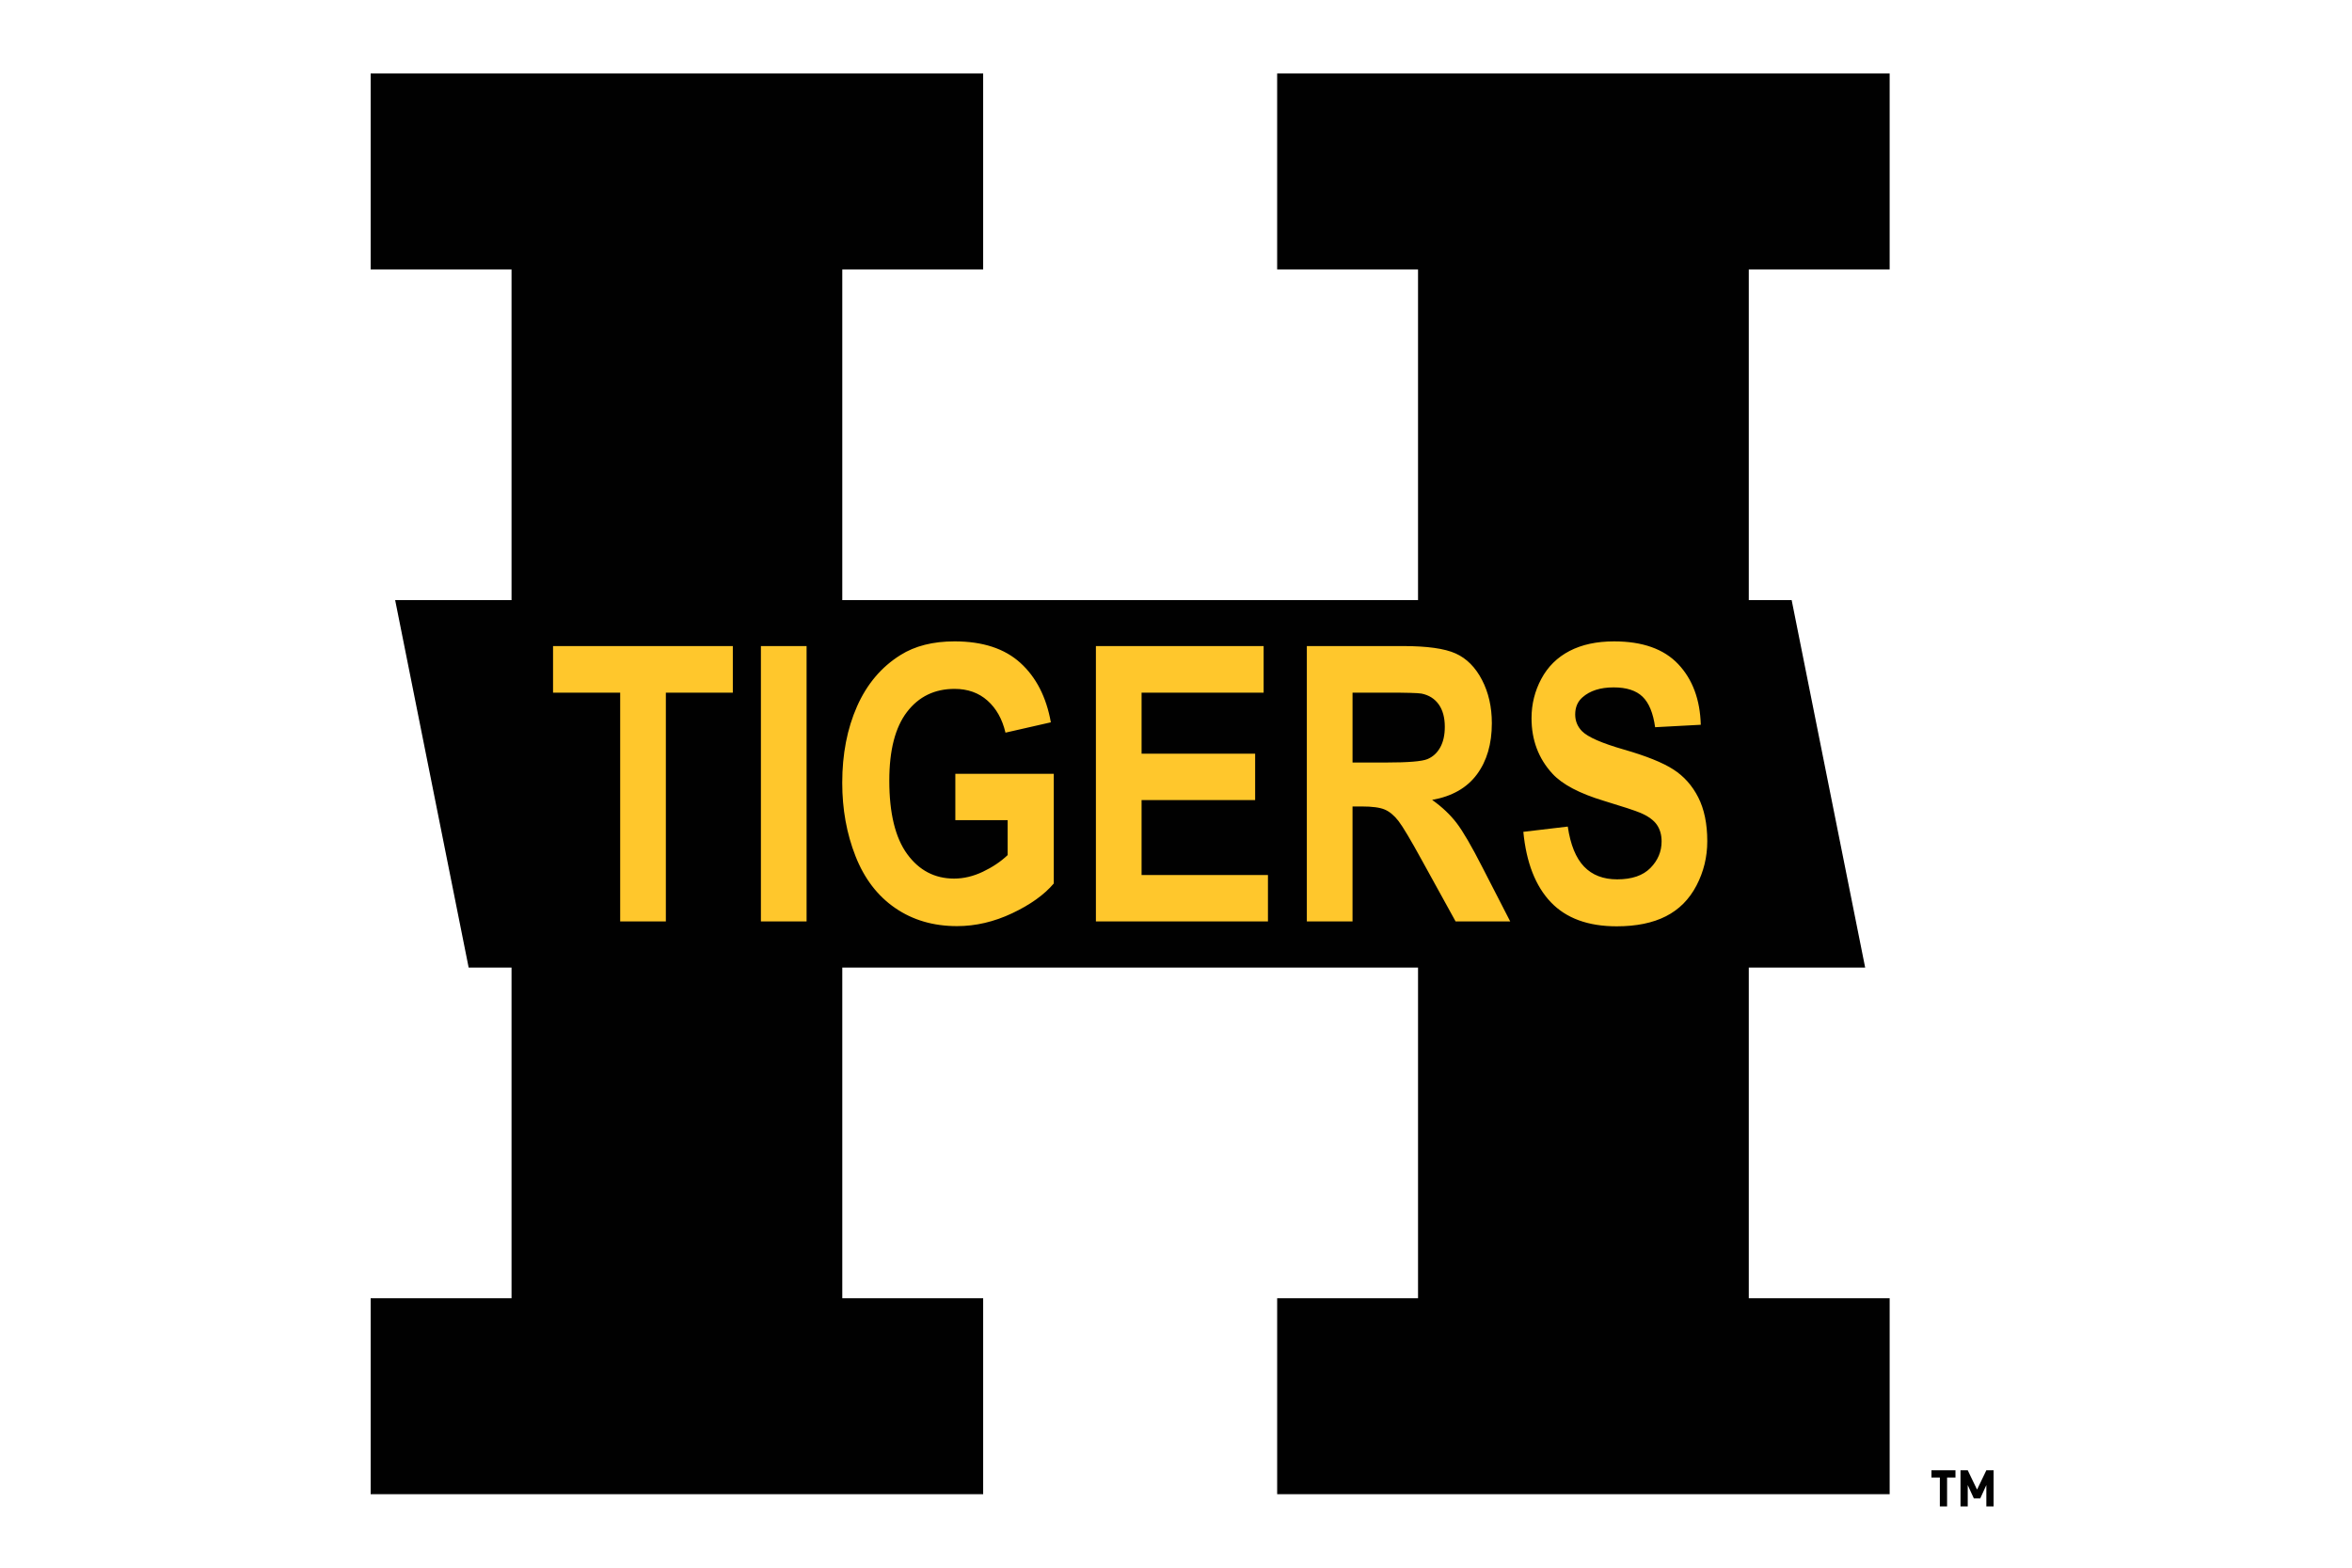 <svg xmlns="http://www.w3.org/2000/svg" viewBox="0 0 960 640" width="960" height="640" xml:space="preserve"><path fill="#010101" d="M794.73 603.176V615h-2.957v-11.824h-3.423v-2.938h9.803v2.938h-3.423zM810.753 615v-8.713l-2.49 5.428h-2.612l-2.49-5.427V615h-2.956v-14.762h2.956l3.796 7.883 3.796-7.883h2.956V615h-2.956z"/><path fill="none" d="M776.29 615h-260v-90h57.5V400h-225v125h57.5v90h-260v-90h57.5V400h-16.598l-32-160h48.599V115h-57.5V25h260v90h-57.5v125h225V115h-57.5V25h260v90h-57.5v125h16.598l32 160h-48.598v125h57.5v90z"/><path fill="#010101" d="M771.29 110V30h-250v80h57.5v135h-235V110h57.5V30h-250v80h57.5v135h-47.5l30 150h17.5v135h-57.5v80h250v-80h-57.5V395h235v135h-57.5v80h250v-80h-57.5V395h47.5l-30-150h-17.5V110z"/><g fill="#FFC72C"><path d="M253.135 376.165V282.77h-27.4v-19.015h73.377v19.015h-27.335v93.395h-18.642zM310.575 376.165V263.75h18.642v112.414h-18.642zM389.932 334.836v-18.939h40.182v44.783c-3.904 4.6-9.565 8.65-16.973 12.153-7.411 3.5-14.916 5.253-22.516 5.253-9.659 0-18.076-2.463-25.255-7.4-7.179-4.931-12.574-11.989-16.185-21.163-3.611-9.175-5.415-19.157-5.415-29.944 0-11.709 2.016-22.108 6.044-31.209 4.032-9.097 9.929-16.077 17.7-20.934 5.92-3.732 13.287-5.6 22.105-5.6 11.463 0 20.416 2.928 26.86 8.78 6.446 5.854 10.592 13.944 12.44 24.27l-18.517 4.217c-1.303-5.523-3.746-9.878-7.337-13.075-3.588-3.194-8.071-4.793-13.446-4.793-8.145 0-14.623 3.143-19.43 9.43-4.806 6.287-7.212 15.62-7.212 27.989 0 13.34 2.437 23.347 7.307 30.017 4.87 6.67 11.25 10.01 19.147 10.01 3.904 0 7.818-.93 11.745-2.797 3.928-1.868 7.297-4.13 10.11-6.792v-14.26h-21.354v.004zM447.308 376.165V263.75h68.463v19.016h-49.82v24.922h46.353v18.941H465.95v30.597h51.584v18.938h-70.226zM533.403 376.165V263.75h39.24c9.867 0 17.036 1.01 21.509 3.03 4.47 2.018 8.05 5.61 10.736 10.772 2.686 5.163 4.029 11.07 4.029 17.713 0 8.434-2.033 15.401-6.105 20.894-4.076 5.496-10.164 8.96-18.269 10.393 4.032 2.86 7.36 6.007 9.986 9.43 2.622 3.43 6.159 9.508 10.612 18.252l11.274 21.93H594.12l-13.48-24.461c-4.785-8.744-8.06-14.25-9.824-16.525-1.763-2.275-3.631-3.834-5.604-4.678-1.975-.845-5.105-1.266-9.386-1.266h-3.776v46.927h-18.646v.003zm18.645-64.872h13.793c8.942 0 14.525-.46 16.753-1.38 2.228-.918 3.972-2.504 5.23-4.755 1.26-2.248 1.892-5.059 1.892-8.434 0-3.783-.831-6.836-2.487-9.165-1.66-2.325-3.999-3.793-7.024-4.409-1.511-.256-6.045-.383-13.604-.383h-14.546v28.526h-.006zM621.77 339.591l18.14-2.15c1.09 7.414 3.305 12.856 6.647 16.336 3.336 3.477 7.839 5.213 13.51 5.213 6.004 0 10.527-1.545 13.57-4.638 3.045-3.093 4.567-6.707 4.567-10.85 0-2.659-.64-4.924-1.922-6.789-1.282-1.867-3.517-3.49-6.708-4.866-2.18-.919-7.158-2.558-14.926-4.91-9.996-3.016-17.006-6.722-21.035-11.12-5.67-6.183-8.501-13.725-8.501-22.62 0-5.725 1.332-11.08 3.998-16.064 2.669-4.985 6.512-8.778 11.527-11.386 5.018-2.605 11.076-3.91 18.17-3.91 11.589 0 20.312 3.092 26.168 9.278 5.856 6.186 8.933 14.445 9.225 24.767l-18.642.997c-.797-5.776-2.51-9.932-5.132-12.463-2.622-2.531-6.56-3.793-11.81-3.793-5.415 0-9.656 1.353-12.722 4.065-1.972 1.737-2.958 4.066-2.958 6.977 0 2.659.922 4.934 2.77 6.826 2.349 2.403 8.064 4.907 17.13 7.515 9.07 2.605 15.778 5.304 20.123 8.088 4.345 2.786 7.748 6.593 10.201 11.426 2.454 4.83 3.686 10.796 3.686 17.905 0 6.441-1.471 12.476-4.41 18.096-2.94 5.627-7.097 9.804-12.472 12.54s-12.072 4.103-20.093 4.103c-11.671 0-20.637-3.285-26.89-9.854-6.26-6.573-9.996-16.145-11.211-28.719z"/></g></svg>
